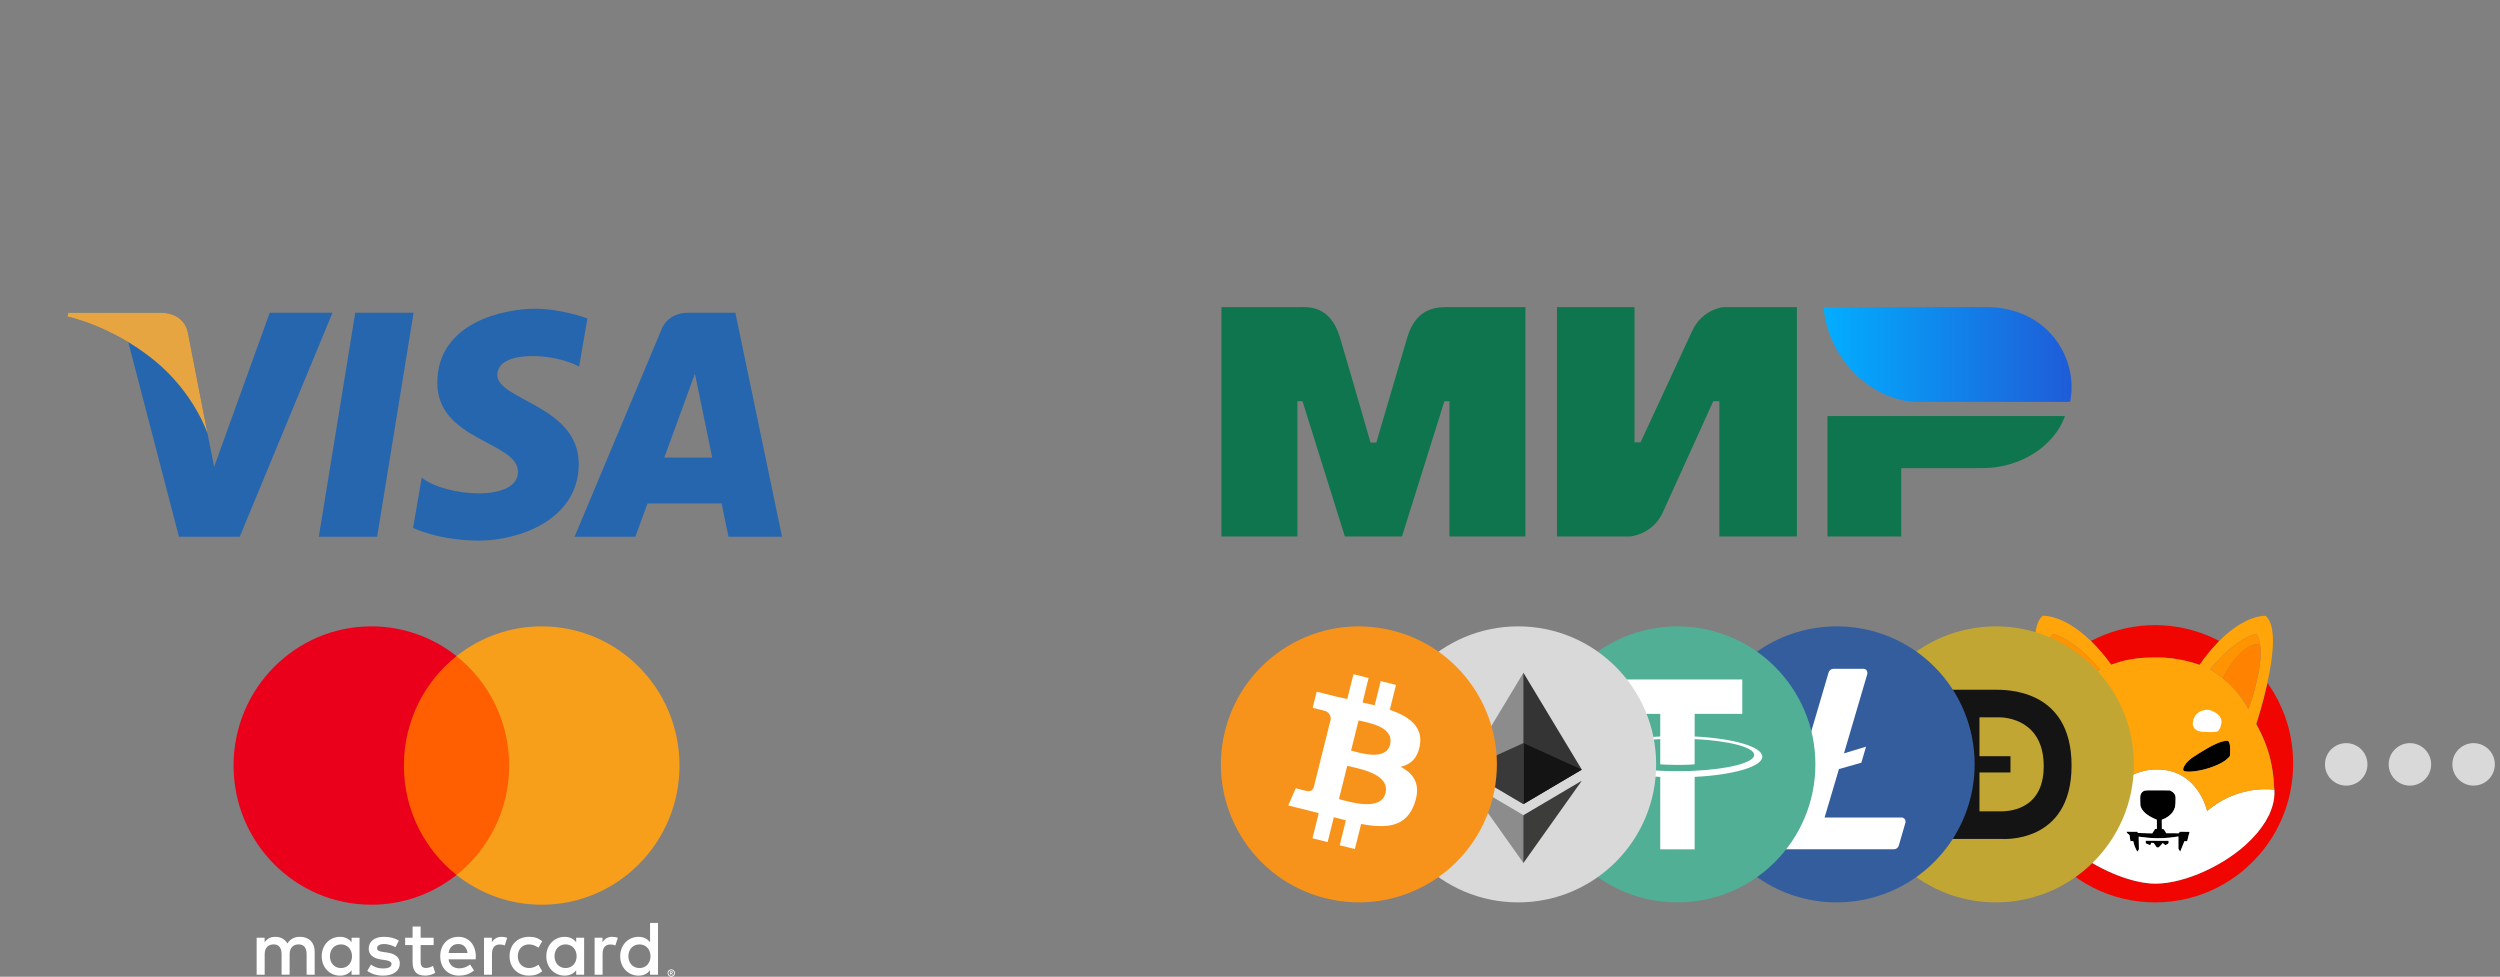 <svg xmlns="http://www.w3.org/2000/svg" width="279" height="109" viewBox="0 0 279 109" fill="none">
<rect x="0" y="0" width="279" height="109" fill="#808080" stroke="none"/>
<path d="M42.087 59.9H35.579L39.647 34.9H46.156L42.087 59.9ZM30.103 34.9L23.898 52.095L23.163 48.392L23.164 48.394L20.974 37.151C20.974 37.151 20.709 34.9 17.886 34.9H7.628L7.507 35.323C7.507 35.323 10.645 35.976 14.316 38.181L19.971 59.901H26.753L37.108 34.9H30.103ZM81.299 59.9H87.275L82.064 34.899H76.832C74.416 34.899 73.828 36.762 73.828 36.762L64.12 59.9H70.905L72.262 56.187H80.536L81.299 59.9ZM74.136 51.057L77.556 41.701L79.48 51.057H74.136ZM64.629 40.912L65.558 35.543C65.558 35.543 62.692 34.453 59.704 34.453C56.474 34.453 48.803 35.865 48.803 42.73C48.803 49.188 57.806 49.269 57.806 52.661C57.806 56.054 49.731 55.446 47.066 53.306L46.098 58.92C46.098 58.92 49.004 60.332 53.445 60.332C57.887 60.332 64.588 58.032 64.588 51.772C64.588 45.272 55.504 44.667 55.504 41.841C55.505 39.014 61.844 39.377 64.629 40.912Z" fill="#2566AF"/>
<path d="M23.164 48.393L20.974 37.15C20.974 37.15 20.709 34.899 17.886 34.899H7.628L7.507 35.322C7.507 35.322 12.438 36.344 17.167 40.173C21.689 43.832 23.164 48.393 23.164 48.393Z" fill="#E6A540"/>
<g clip-path="url(#clip0_1042_64017)">
<path d="M74.846 108.47V108.57H74.938C74.956 108.57 74.973 108.566 74.988 108.557C74.994 108.553 74.999 108.547 75.002 108.54C75.006 108.534 75.007 108.526 75.007 108.519C75.007 108.511 75.006 108.504 75.002 108.498C74.999 108.491 74.994 108.485 74.988 108.481C74.973 108.472 74.956 108.468 74.938 108.469H74.846V108.47ZM74.939 108.398C74.979 108.396 75.019 108.407 75.051 108.431C75.064 108.442 75.074 108.455 75.081 108.471C75.088 108.486 75.091 108.503 75.09 108.52C75.091 108.535 75.088 108.549 75.083 108.563C75.077 108.576 75.069 108.588 75.058 108.598C75.034 108.62 75.002 108.633 74.969 108.636L75.094 108.779H74.998L74.884 108.637H74.847V108.779H74.766V108.399H74.941L74.939 108.398ZM74.915 108.91C74.957 108.91 74.998 108.902 75.037 108.885C75.074 108.869 75.108 108.846 75.136 108.817C75.165 108.788 75.188 108.754 75.204 108.716C75.236 108.637 75.236 108.547 75.204 108.468C75.188 108.43 75.165 108.396 75.136 108.367C75.108 108.338 75.074 108.315 75.037 108.299C74.998 108.283 74.956 108.275 74.915 108.275C74.872 108.275 74.83 108.283 74.79 108.299C74.752 108.315 74.718 108.338 74.688 108.367C74.644 108.413 74.615 108.47 74.603 108.533C74.591 108.595 74.598 108.66 74.622 108.719C74.637 108.756 74.66 108.791 74.688 108.819C74.718 108.848 74.752 108.872 74.79 108.887C74.829 108.904 74.872 108.913 74.915 108.913V108.91ZM74.915 108.184C75.024 108.184 75.129 108.227 75.207 108.304C75.244 108.342 75.274 108.386 75.295 108.435C75.316 108.485 75.327 108.539 75.327 108.594C75.327 108.648 75.316 108.702 75.295 108.753C75.274 108.801 75.244 108.846 75.207 108.883C75.169 108.92 75.124 108.95 75.076 108.971C75.025 108.993 74.97 109.004 74.915 109.004C74.858 109.004 74.803 108.993 74.751 108.971C74.702 108.95 74.657 108.921 74.619 108.883C74.582 108.844 74.552 108.798 74.532 108.748C74.511 108.698 74.5 108.644 74.5 108.589C74.5 108.535 74.511 108.481 74.532 108.431C74.553 108.382 74.583 108.337 74.62 108.3C74.658 108.262 74.703 108.232 74.752 108.212C74.804 108.19 74.86 108.179 74.916 108.18L74.915 108.184ZM36.818 106.716C36.818 105.991 37.288 105.395 38.056 105.395C38.791 105.395 39.286 105.965 39.286 106.716C39.286 107.466 38.791 108.036 38.056 108.036C37.288 108.036 36.818 107.441 36.818 106.716ZM40.124 106.716V104.653H39.236V105.155C38.954 104.784 38.527 104.551 37.946 104.551C36.801 104.551 35.903 105.458 35.903 106.717C35.903 107.976 36.801 108.882 37.946 108.882C38.527 108.882 38.954 108.649 39.236 108.278V108.779H40.123V106.716H40.124ZM70.127 106.716C70.127 105.991 70.598 105.395 71.367 105.395C72.102 105.395 72.597 105.965 72.597 106.716C72.597 107.466 72.102 108.036 71.367 108.036C70.598 108.036 70.127 107.441 70.127 106.716ZM73.435 106.716V102.997H72.546V105.155C72.264 104.784 71.837 104.551 71.256 104.551C70.112 104.551 69.213 105.458 69.213 106.717C69.213 107.976 70.111 108.882 71.256 108.882C71.837 108.882 72.264 108.649 72.546 108.278V108.779H73.435V106.716ZM51.145 105.353C51.717 105.353 52.084 105.715 52.178 106.353H50.059C50.154 105.758 50.512 105.353 51.145 105.353H51.145ZM51.163 104.549C49.966 104.549 49.129 105.428 49.129 106.714C49.129 108.026 49.999 108.88 51.222 108.88C51.837 108.88 52.4 108.725 52.896 108.302L52.461 107.638C52.118 107.914 51.683 108.069 51.273 108.069C50.701 108.069 50.18 107.801 50.051 107.059H53.084C53.092 106.947 53.101 106.835 53.101 106.714C53.092 105.428 52.305 104.548 51.162 104.548L51.163 104.549ZM61.883 106.714C61.883 105.989 62.353 105.394 63.122 105.394C63.856 105.394 64.352 105.964 64.352 106.714C64.352 107.465 63.856 108.035 63.122 108.035C62.353 108.035 61.883 107.439 61.883 106.714H61.883ZM65.189 106.714V104.653H64.302V105.155C64.019 104.784 63.593 104.551 63.012 104.551C61.867 104.551 60.969 105.458 60.969 106.717C60.969 107.976 61.867 108.882 63.012 108.882C63.593 108.882 64.019 108.649 64.302 108.278V108.779H65.189V106.716L65.189 106.714ZM56.868 106.714C56.868 107.965 57.731 108.88 59.047 108.88C59.662 108.88 60.072 108.742 60.515 108.388L60.089 107.663C59.755 107.905 59.405 108.035 59.019 108.035C58.31 108.026 57.788 107.508 57.788 106.714C57.788 105.92 58.31 105.403 59.019 105.394C59.404 105.394 59.754 105.523 60.089 105.765L60.515 105.04C60.071 104.687 59.661 104.548 59.047 104.548C57.731 104.548 56.868 105.463 56.868 106.714ZM68.316 104.548C67.804 104.548 67.47 104.79 67.239 105.153V104.653H66.359V108.777H67.248V106.465C67.248 105.782 67.539 105.403 68.119 105.403C68.309 105.4 68.498 105.436 68.674 105.507L68.948 104.662C68.752 104.584 68.495 104.549 68.315 104.549L68.316 104.548ZM44.514 104.981C44.087 104.696 43.498 104.549 42.849 104.549C41.814 104.549 41.148 105.05 41.148 105.869C41.148 106.542 41.644 106.957 42.557 107.086L42.977 107.146C43.463 107.215 43.693 107.345 43.693 107.578C43.693 107.897 43.37 108.079 42.763 108.079C42.147 108.079 41.704 107.88 41.404 107.647L40.987 108.346C41.474 108.709 42.089 108.882 42.755 108.882C43.934 108.882 44.618 108.321 44.618 107.536C44.618 106.811 44.08 106.431 43.191 106.302L42.773 106.241C42.388 106.19 42.08 106.112 42.08 105.836C42.08 105.534 42.371 105.353 42.858 105.353C43.379 105.353 43.884 105.552 44.131 105.707L44.515 104.982L44.514 104.981ZM55.971 104.55C55.459 104.55 55.126 104.792 54.896 105.154V104.653H54.016V108.777H54.904V106.465C54.904 105.782 55.194 105.403 55.775 105.403C55.965 105.4 56.154 105.436 56.33 105.507L56.604 104.662C56.407 104.584 56.151 104.549 55.971 104.549L55.971 104.55ZM48.394 104.653H46.942V103.402H46.044V104.653H45.216V105.472H46.044V107.354C46.044 108.31 46.412 108.88 47.462 108.88C47.848 108.88 48.292 108.76 48.573 108.561L48.317 107.794C48.052 107.949 47.761 108.027 47.531 108.027C47.087 108.027 46.942 107.75 46.942 107.337V105.473H48.394V104.653ZM35.118 108.778V106.189C35.118 105.215 34.503 104.559 33.511 104.55C32.99 104.541 32.453 104.705 32.076 105.284C31.794 104.827 31.351 104.55 30.727 104.55C30.29 104.55 29.864 104.68 29.531 105.163V104.653H28.642V108.777H29.538V106.49C29.538 105.774 29.931 105.394 30.538 105.394C31.127 105.394 31.426 105.782 31.426 106.481V108.776H32.323V106.489C32.323 105.774 32.733 105.393 33.323 105.393C33.929 105.393 34.218 105.781 34.218 106.48V108.776L35.118 108.778Z" fill="white"/>
<path d="M57.678 97.646H44.221V73.223H57.678L57.678 97.646Z" fill="#FF5F00"/>
<path d="M45.074 85.434C45.074 80.48 47.371 76.067 50.948 73.222C48.24 71.066 44.892 69.896 41.444 69.901C32.95 69.901 26.065 76.856 26.065 85.434C26.065 94.013 32.95 100.967 41.444 100.967C44.892 100.972 48.24 99.802 50.948 97.646C47.371 94.802 45.074 90.389 45.074 85.434Z" fill="#EB001B"/>
<path d="M75.832 85.435C75.832 94.014 68.947 100.968 60.454 100.968C57.006 100.973 53.656 99.803 50.948 97.647C54.526 94.803 56.823 90.389 56.823 85.435C56.823 80.48 54.526 76.067 50.948 73.223C53.656 71.067 57.005 69.897 60.454 69.902C68.947 69.902 75.832 76.856 75.832 85.435" fill="#F79E1B"/>
</g>
<path fill-rule="evenodd" clip-rule="evenodd" d="M145.086 34.274C145.933 34.269 148.453 34.045 149.52 37.607C150.238 40.006 151.383 43.936 152.954 49.397H153.594C155.279 43.639 156.437 39.709 157.067 37.607C158.145 34.008 160.84 34.275 161.918 34.275L170.237 34.275V59.866H161.758V44.784H161.19L156.464 59.866H150.085L145.359 44.773H144.79V59.866H136.312V34.275L145.086 34.274ZM182.411 34.275V49.367H183.087L188.836 36.956C189.952 34.487 192.331 34.275 192.331 34.275H200.535V59.866H191.88V44.773H191.203L185.567 57.184C184.451 59.642 181.96 59.866 181.96 59.866H173.756V34.275H182.411ZM230.451 46.436C229.244 49.819 225.452 52.242 221.255 52.242H212.178V59.866H203.948V46.436H230.451Z" fill="#0F754E"/>
<path fill-rule="evenodd" clip-rule="evenodd" d="M221.652 34.274H203.516C203.948 39.972 208.909 44.849 214.044 44.849H231.023C232.003 40.114 228.63 34.274 221.652 34.274Z" fill="url(#paint0_linear_1042_64017)"/>
<g clip-path="url(#clip1_1042_64017)">
<path d="M247.664 71.532C246.862 72.355 246.127 73.247 245.475 74.198L245.268 74.129C244.078 73.73 242.844 73.484 241.601 73.4C241.226 73.37 239.829 73.37 239.373 73.4C237.996 73.493 236.939 73.705 235.739 74.134C235.691 74.154 235.648 74.169 235.605 74.183C234.928 73.237 234.174 72.35 233.344 71.537C237.328 69.442 241.99 69.19 246.161 70.842C246.608 71.014 247.044 71.216 247.472 71.433L247.664 71.532Z" fill="#F00500"/>
<path d="M255.095 90.227C254.49 91.997 253.583 93.638 252.406 95.068C251.768 95.837 251.062 96.541 250.304 97.182C248.528 98.651 246.454 99.701 244.241 100.253C241.793 100.859 239.239 100.859 236.791 100.253C234.573 99.701 232.504 98.651 230.728 97.182C229.969 96.541 229.264 95.837 228.625 95.068C225.241 90.962 224.214 85.323 225.937 80.241C226.263 79.3 226.671 78.393 227.161 77.53C227.387 77.136 227.665 76.692 227.799 76.51C228.26 78.546 228.827 80.335 229.038 80.981C229.024 81.015 229.004 81.055 228.985 81.089C227.867 83.415 227.262 85.658 227.118 88.044C227.118 88.073 227.113 88.108 227.113 88.138C227.075 88.852 227.094 89.192 227.209 89.641C227.569 91.046 228.678 92.593 230.416 94.111C233.262 96.596 237.122 98.39 240.045 98.597C243.094 98.809 247.592 96.98 250.587 94.309C251.057 93.88 251.499 93.426 251.912 92.943C252.21 92.588 252.651 91.977 252.618 91.977C252.608 91.977 252.618 91.967 252.637 91.957C252.651 91.948 252.666 91.933 252.656 91.923C252.651 91.918 252.661 91.903 252.675 91.898C252.69 91.893 252.699 91.883 252.694 91.874C252.69 91.864 252.694 91.854 252.714 91.849C252.728 91.844 252.733 91.829 252.728 91.819C252.723 91.81 252.728 91.8 252.738 91.8C252.747 91.8 252.757 91.785 252.757 91.775C252.757 91.765 252.766 91.75 252.776 91.75C252.786 91.75 252.795 91.741 252.795 91.731C252.81 91.691 252.834 91.652 252.858 91.617C252.93 91.504 253.218 90.977 253.256 90.888C253.53 90.252 253.703 89.685 253.784 89.118C253.823 88.847 253.847 88.349 253.827 88.231C253.823 88.211 253.823 88.177 253.818 88.123C253.808 88.024 253.803 87.876 253.794 87.728C253.784 87.507 253.765 87.196 253.751 87.043C253.544 84.805 252.987 82.977 251.931 81.04C251.888 80.966 251.85 80.892 251.826 80.833C251.816 80.818 251.811 80.803 251.806 80.793C251.955 80.335 252.565 78.418 253.05 76.224L253.059 76.234L253.131 76.333C253.256 76.505 253.587 77.018 253.736 77.264C254.413 78.398 254.941 79.615 255.315 80.887C256.184 83.948 256.112 87.211 255.095 90.227Z" fill="#F00500"/>
<path d="M248.864 84.337C248.849 84.416 248.624 84.653 248.398 84.825C247.736 85.323 246.55 85.786 245.345 86.008C244.659 86.136 243.972 86.156 243.766 86.052C243.631 85.983 243.612 85.929 243.66 85.752C243.761 85.382 244.087 84.978 244.596 84.598C244.855 84.406 245.907 83.751 246.396 83.475C247.203 83.021 247.856 82.75 248.297 82.686C248.436 82.666 248.604 82.661 248.657 82.686C248.744 82.72 248.84 82.982 248.878 83.297C248.897 83.465 248.888 84.204 248.864 84.337Z" fill="black"/>
<path d="M237.554 85.969C237.525 86.028 237.381 86.092 237.218 86.117C237.055 86.141 236.555 86.126 236.272 86.092C235.254 85.954 234.174 85.633 233.387 85.239C232.945 85.017 232.629 84.796 232.393 84.554L232.259 84.411L232.245 84.224C232.221 83.898 232.225 83.386 232.264 83.204C232.288 83.051 232.341 82.903 232.413 82.77C232.451 82.721 232.451 82.721 232.624 82.721C232.835 82.721 233.013 82.755 233.301 82.849C233.891 83.036 234.77 83.489 235.84 84.15C236.723 84.692 237.055 84.958 237.309 85.323C237.482 85.55 237.597 85.87 237.554 85.969Z" fill="black"/>
<path d="M244.351 92.83C244.351 92.844 244.294 93.081 244.222 93.362C244.15 93.643 244.092 93.87 244.092 93.88C244.039 93.885 243.991 93.889 243.938 93.885H243.785L243.574 94.397C243.458 94.678 243.353 94.939 243.338 94.979L243.31 95.048L243.209 94.88L243.108 94.713V93.347L243.07 93.357C242.988 93.377 242.407 93.456 242.153 93.48C241.101 93.589 240.045 93.564 238.999 93.411C238.831 93.387 238.687 93.367 238.682 93.372C238.677 93.377 238.682 93.692 238.692 94.082L238.706 94.782L238.624 94.91C238.581 94.979 238.538 95.038 238.538 95.043C238.524 95.058 238.476 94.979 238.365 94.752C238.245 94.516 238.159 94.264 238.096 94.003L238.063 93.86L237.914 93.87L237.765 93.885L237.727 93.702C237.708 93.604 237.684 93.451 237.674 93.367L237.66 93.209L237.535 93.096C237.463 93.032 237.391 92.968 237.376 92.958C237.352 92.938 237.343 92.904 237.343 92.874V92.815L237.943 92.82L238.543 92.825L238.562 92.889L238.581 92.953L238.788 92.963C238.903 92.968 239.268 92.978 239.594 92.987L240.194 93.002L240.348 92.756L240.506 92.509H240.708L240.703 91.997L240.698 91.484L240.434 91.366C239.584 90.981 239.085 90.543 238.898 90.01C238.86 89.902 238.86 89.862 238.85 89.37C238.845 88.882 238.845 88.837 238.879 88.729C238.946 88.482 239.133 88.29 239.373 88.226C239.455 88.201 239.671 88.201 240.804 88.201L242.138 88.206L242.287 88.28C242.465 88.369 242.546 88.433 242.647 88.571C242.762 88.729 242.796 88.852 242.796 89.153C242.796 89.582 242.767 89.951 242.724 90.099C242.662 90.301 242.566 90.493 242.446 90.666C242.206 90.981 241.769 91.297 241.37 91.44L241.255 91.484L241.26 92.002L241.265 92.519L241.37 92.529L241.476 92.539L241.62 92.761L241.759 92.983H242.402C242.758 92.983 243.07 92.987 243.098 92.992C243.146 93.002 243.156 92.997 243.204 92.913L243.262 92.825H243.814C244.226 92.805 244.351 92.815 244.351 92.83Z" fill="black"/>
<path d="M241.817 94.244C241.725 94.299 241.663 94.323 241.649 94.313C241.634 94.308 241.567 94.249 241.495 94.195L241.365 94.087L241.231 94.234C240.938 94.56 240.929 94.575 240.842 94.58C240.708 94.594 240.679 94.57 240.516 94.318C240.429 94.19 240.362 94.082 240.362 94.082C240.362 94.082 240.3 94.072 240.228 94.067L240.093 94.052L240.031 94.185L239.968 94.318L239.858 94.284C239.772 94.254 239.685 94.22 239.604 94.18L239.46 94.106V93.825L240.737 93.83L242.013 93.835L242.018 93.968C242.023 94.126 242.028 94.121 241.817 94.244Z" fill="black"/>
<path d="M253.818 88.231C253.813 88.211 253.813 88.177 253.808 88.123C252.656 87.995 249.368 87.916 246.315 90.503C246.315 90.503 245.331 85.87 240.722 85.87C236.114 85.87 234.405 90.503 234.405 90.503C231.822 87.65 228.366 87.856 227.118 88.044C227.118 88.073 227.113 88.108 227.113 88.138C227.075 88.852 227.094 89.192 227.209 89.641C227.569 91.046 228.678 92.593 230.416 94.111C233.262 96.596 237.122 98.39 240.045 98.597C243.094 98.809 247.592 96.98 250.587 94.308C251.058 93.88 251.499 93.426 251.912 92.943C252.21 92.588 252.651 91.977 252.618 91.977C252.608 91.977 252.618 91.967 252.637 91.957C252.651 91.948 252.666 91.933 252.656 91.923C252.651 91.918 252.661 91.903 252.675 91.898C252.69 91.893 252.699 91.883 252.694 91.874C252.69 91.864 252.694 91.854 252.714 91.849C252.728 91.844 252.733 91.829 252.728 91.819C252.723 91.809 252.728 91.8 252.738 91.8C252.747 91.8 252.757 91.785 252.757 91.775C252.757 91.765 252.766 91.75 252.776 91.75C252.786 91.75 252.795 91.74 252.795 91.731C252.81 91.691 252.834 91.652 252.858 91.617C252.93 91.504 253.218 90.977 253.256 90.888C253.53 90.252 253.703 89.685 253.784 89.118C253.813 88.847 253.837 88.349 253.818 88.231ZM241.817 94.245C241.725 94.299 241.663 94.323 241.649 94.314C241.634 94.308 241.567 94.249 241.495 94.195L241.365 94.087L241.231 94.235C240.938 94.56 240.929 94.575 240.842 94.58C240.708 94.594 240.679 94.57 240.516 94.318C240.429 94.19 240.362 94.082 240.362 94.082C240.362 94.082 240.3 94.072 240.228 94.067L240.093 94.052L240.031 94.185L239.969 94.318L239.858 94.284C239.772 94.254 239.685 94.22 239.604 94.18L239.46 94.106V93.826L240.737 93.83L242.014 93.835L242.018 93.968C242.023 94.126 242.028 94.121 241.817 94.245ZM244.217 93.357C244.145 93.638 244.087 93.865 244.087 93.875C244.034 93.88 243.986 93.885 243.934 93.88H243.78L243.574 94.397C243.458 94.678 243.353 94.939 243.338 94.979L243.31 95.048L243.209 94.88L243.108 94.713V93.347L243.07 93.357C242.988 93.377 242.407 93.456 242.153 93.481C241.101 93.589 240.045 93.564 238.999 93.412C238.831 93.387 238.687 93.367 238.682 93.372C238.677 93.377 238.682 93.692 238.692 94.082L238.706 94.782L238.624 94.91C238.581 94.979 238.538 95.038 238.538 95.043C238.524 95.058 238.476 94.979 238.365 94.752C238.245 94.516 238.159 94.264 238.096 94.003L238.063 93.86L237.914 93.87L237.765 93.885L237.727 93.702C237.708 93.604 237.684 93.451 237.674 93.367L237.66 93.209L237.535 93.096C237.463 93.032 237.391 92.968 237.376 92.958C237.352 92.938 237.343 92.904 237.343 92.874V92.815L237.943 92.82L238.543 92.825L238.562 92.889L238.581 92.953L238.788 92.963C238.903 92.968 239.268 92.978 239.594 92.988L240.194 93.002L240.348 92.756L240.506 92.51H240.708L240.703 91.997L240.698 91.484L240.434 91.366C239.584 90.981 239.085 90.543 238.898 90.01C238.86 89.902 238.86 89.863 238.85 89.37C238.845 88.882 238.845 88.837 238.879 88.729C238.946 88.483 239.133 88.29 239.373 88.226C239.455 88.201 239.671 88.201 240.804 88.201L242.138 88.207L242.287 88.28C242.465 88.369 242.546 88.433 242.647 88.571C242.762 88.729 242.796 88.852 242.796 89.153C242.796 89.582 242.767 89.951 242.724 90.099C242.662 90.301 242.566 90.493 242.446 90.666C242.206 90.981 241.769 91.297 241.37 91.44L241.255 91.484L241.26 92.002L241.265 92.519L241.37 92.529L241.476 92.539L241.62 92.761L241.759 92.983H242.402C242.758 92.983 243.07 92.988 243.098 92.993C243.146 93.002 243.156 92.997 243.204 92.914L243.262 92.825H243.814C244.241 92.825 244.366 92.83 244.366 92.845C244.351 92.84 244.289 93.081 244.217 93.357Z" fill="white"/>
<path d="M253.779 87.728C253.77 87.507 253.751 87.196 253.736 87.043C253.53 84.805 252.973 82.977 251.917 81.04C251.874 80.966 251.835 80.892 251.811 80.833C251.802 80.818 251.797 80.803 251.792 80.793C251.941 80.335 252.55 78.417 253.035 76.224C253.693 73.247 254.111 69.767 252.834 68.722C252.834 68.722 250.625 68.555 247.668 71.532C246.867 72.355 246.132 73.247 245.479 74.198L245.273 74.129C244.082 73.73 242.849 73.484 241.605 73.4C241.231 73.37 239.834 73.37 239.378 73.4C238 73.493 236.944 73.705 235.744 74.134C235.696 74.154 235.653 74.169 235.61 74.183C234.933 73.237 234.179 72.35 233.349 71.537C230.272 68.545 227.982 68.717 227.982 68.717C226.628 69.797 227.089 73.434 227.79 76.51C228.251 78.546 228.817 80.335 229.028 80.981C229.014 81.015 228.995 81.054 228.976 81.089C227.857 83.415 227.252 85.658 227.108 88.044C228.361 87.856 231.813 87.644 234.4 90.503C234.4 90.503 236.109 85.87 240.717 85.87C245.326 85.87 246.31 90.503 246.31 90.503C249.363 87.916 252.651 87.999 253.803 88.123C253.799 88.024 253.789 87.876 253.779 87.728ZM229.936 79.122C229.936 79.122 228.14 74.514 228.601 71.882C228.678 71.438 228.822 71.049 229.048 70.753C229.048 70.753 231.083 70.96 234.366 74.706C234.366 74.706 233.742 75.016 232.907 75.677C232.907 75.677 232.902 75.682 232.897 75.682C231.99 76.397 230.828 77.53 229.936 79.122ZM237.554 85.969C237.525 86.028 237.381 86.092 237.218 86.117C237.055 86.141 236.555 86.126 236.272 86.092C235.254 85.954 234.174 85.633 233.387 85.239C232.945 85.017 232.629 84.796 232.393 84.554L232.259 84.411L232.245 84.224C232.221 83.898 232.225 83.386 232.264 83.204C232.288 83.051 232.341 82.903 232.413 82.77C232.451 82.72 232.451 82.72 232.624 82.72C232.835 82.72 233.013 82.755 233.301 82.849C233.891 83.036 234.77 83.489 235.84 84.15C236.723 84.692 237.055 84.958 237.309 85.323C237.482 85.55 237.597 85.87 237.554 85.969ZM248.864 84.337C248.849 84.416 248.624 84.653 248.398 84.825C247.736 85.323 246.55 85.786 245.345 86.008C244.659 86.136 243.972 86.156 243.766 86.052C243.631 85.983 243.612 85.929 243.66 85.752C243.761 85.382 244.087 84.978 244.596 84.598C244.855 84.406 245.907 83.751 246.396 83.475C247.203 83.021 247.856 82.75 248.297 82.686C248.436 82.666 248.604 82.661 248.657 82.686C248.744 82.72 248.84 82.982 248.878 83.297C248.897 83.465 248.888 84.204 248.864 84.337ZM248.067 75.677L248.057 75.672C247.251 75.011 246.646 74.701 246.646 74.701C249.819 70.955 251.782 70.748 251.782 70.748C251.998 71.049 252.138 71.433 252.214 71.877C252.661 74.509 250.928 79.122 250.928 79.122C250.203 77.796 249.229 76.623 248.067 75.677Z" fill="#FFA409"/>
<path d="M252.219 71.876C251.845 71.827 250.073 71.817 248.067 75.677L248.057 75.672C247.251 75.011 246.646 74.701 246.646 74.701C249.819 70.955 251.782 70.748 251.782 70.748C252.003 71.049 252.142 71.433 252.219 71.876Z" fill="#FF9300"/>
<path d="M250.933 79.122C250.203 77.791 249.233 76.623 248.067 75.677C250.073 71.817 251.84 71.827 252.219 71.876C252.666 74.513 250.933 79.122 250.933 79.122Z" fill="#FF8300"/>
<path d="M252.291 71.891C252.267 71.886 252.243 71.881 252.219 71.876L252.291 71.891Z" fill="#FF8300"/>
<path d="M234.366 74.701C234.366 74.701 233.742 75.011 232.907 75.672C232.907 75.672 232.902 75.677 232.897 75.677C230.819 71.812 228.99 71.827 228.596 71.876C228.673 71.433 228.817 71.043 229.043 70.748C229.048 70.748 231.083 70.955 234.366 74.701Z" fill="#FF9300"/>
<path d="M232.902 75.677C231.99 76.396 230.828 77.525 229.936 79.122C229.936 79.122 228.14 74.513 228.601 71.876C228.99 71.827 230.824 71.817 232.902 75.677Z" fill="#FF8300"/>
<path d="M228.6 71.876C228.577 71.881 228.548 71.886 228.524 71.891L228.6 71.876Z" fill="#FF8300"/>
<path d="M246.075 81.68C246.075 81.68 244.539 81.779 244.731 80.547C244.923 79.314 246.123 79.166 246.459 79.216C246.795 79.265 248.139 79.758 247.899 80.793C247.659 81.828 247.323 81.631 247.131 81.68C246.939 81.73 246.075 81.68 246.075 81.68Z" fill="white"/>
<path d="M234.746 81.68C234.746 81.68 233.21 81.779 233.402 80.547C233.594 79.314 234.794 79.166 235.13 79.216C235.466 79.265 236.81 79.758 236.57 80.793C236.33 81.828 235.994 81.631 235.802 81.68C235.61 81.73 234.746 81.68 234.746 81.68Z" fill="white"/>
</g>
<g clip-path="url(#clip2_1042_64017)">
<ellipse cx="222.739" cy="84.712" rx="10.663" ry="10.071" fill="#141414"/>
<path d="M223.109 80.052H220.908V84.391H224.37V86.207H220.908V90.546H223.217C223.81 90.546 228.086 90.613 228.08 85.498C228.073 80.383 223.932 80.052 223.109 80.052Z" fill="#C2A633"/>
<path d="M222.739 69.902C214.233 69.902 207.337 76.798 207.337 85.304C207.337 93.811 214.233 100.706 222.739 100.706C231.246 100.706 238.141 93.811 238.141 85.304C238.141 76.798 231.246 69.902 222.739 69.902ZM223.344 93.623H217.766V86.207H215.8V84.391H217.766V76.975H222.554C223.686 76.975 231.187 76.74 231.187 85.438C231.187 94.28 223.344 93.623 223.344 93.623H223.344Z" fill="#C2A633"/>
</g>
<g clip-path="url(#clip3_1042_64017)">
<path d="M204.967 99.039C212.553 99.039 218.703 92.89 218.703 85.304C218.703 77.719 212.553 71.569 204.967 71.569C197.382 71.569 191.232 77.719 191.232 85.304C191.232 92.89 197.382 99.039 204.967 99.039Z" fill="white"/>
<path d="M204.967 69.902C201.921 69.902 198.943 70.805 196.41 72.498C193.878 74.19 191.903 76.596 190.738 79.41C189.572 82.225 189.267 85.321 189.861 88.309C190.455 91.297 191.922 94.041 194.076 96.195C196.23 98.349 198.975 99.816 201.963 100.41C204.95 101.005 208.047 100.7 210.862 99.534C213.676 98.368 216.081 96.394 217.774 93.861C219.466 91.328 220.37 88.35 220.37 85.304C220.375 83.287 219.984 81.289 219.218 79.424C218.451 77.558 217.325 75.862 215.903 74.432C214.481 73.002 212.792 71.865 210.931 71.088C209.07 70.311 207.074 69.908 205.057 69.902H204.967ZM205.228 85.826L203.625 91.234H212.202C212.259 91.232 212.316 91.241 212.369 91.261C212.422 91.281 212.471 91.311 212.513 91.35C212.554 91.389 212.588 91.435 212.611 91.487C212.635 91.539 212.648 91.595 212.65 91.652V91.793L211.904 94.367C211.871 94.488 211.798 94.595 211.696 94.67C211.594 94.744 211.47 94.782 211.345 94.777H198.217L200.418 87.281L197.956 88.027L198.516 86.311L200.977 85.565L204.072 75.049C204.106 74.928 204.18 74.822 204.281 74.747C204.383 74.673 204.506 74.635 204.632 74.638H207.951C208.008 74.636 208.064 74.646 208.118 74.665C208.171 74.685 208.22 74.716 208.261 74.754C208.303 74.793 208.336 74.84 208.36 74.892C208.383 74.943 208.396 74.999 208.398 75.056V75.198L205.788 84.074L208.249 83.328L207.727 85.118L205.228 85.826Z" fill="#345D9D"/>
</g>
<circle cx="187.196" cy="85.304" r="15.402" fill="#50AF95"/>
<path fill-rule="evenodd" clip-rule="evenodd" d="M189.124 86.016C189.016 86.025 188.46 86.061 187.219 86.061C186.231 86.061 185.53 86.029 185.284 86.016C181.468 85.834 178.62 85.113 178.62 84.25C178.62 83.386 181.468 82.666 185.284 82.481V85.298C185.534 85.318 186.248 85.363 187.236 85.363C188.42 85.363 189.014 85.31 189.121 85.299V82.483C192.928 82.667 195.77 83.388 195.77 84.25C195.77 85.111 192.929 85.832 189.121 86.015L189.124 86.016ZM189.124 82.192V79.671H194.438V75.826H179.97V79.671H185.283V82.191C180.965 82.406 177.717 83.335 177.717 84.447C177.717 85.56 180.965 86.488 185.283 86.704V94.783H189.123V86.701C193.432 86.486 196.674 85.558 196.674 84.446C196.674 83.335 193.434 82.407 189.123 82.191L189.124 82.192Z" fill="white"/>
<circle cx="169.424" cy="85.304" r="15.402" fill="#D9D9D9"/>
<path d="M170.014 75.081L169.872 75.565V89.599L170.014 89.741L176.529 85.89L170.014 75.081Z" fill="#343434"/>
<path d="M170.014 75.081L163.5 85.89L170.014 89.741V82.929V75.081Z" fill="#8C8C8C"/>
<path d="M170.014 90.974L169.934 91.072V96.071L170.014 96.306L176.533 87.126L170.014 90.974Z" fill="#3C3C3B"/>
<path d="M170.014 96.306V90.974L163.5 87.126L170.014 96.306Z" fill="#8C8C8C"/>
<path d="M170.014 89.741L176.529 85.89L170.014 82.929V89.741Z" fill="#141414"/>
<path d="M163.5 85.89L170.014 89.741V82.929L163.5 85.89Z" fill="#393939"/>
<path d="M166.598 89.011C164.551 97.266 156.2 102.297 147.945 100.25C139.691 98.204 134.659 89.852 136.706 81.598C138.753 73.344 147.104 68.311 155.358 70.358C155.372 70.362 155.386 70.365 155.4 70.369C163.633 72.435 168.641 80.773 166.598 89.011Z" fill="#F7931A"/>
<path d="M155.145 83.063C154.664 84.988 151.729 84.002 150.776 83.766L151.618 80.398C152.556 80.629 155.627 81.071 155.131 83.063H155.145ZM154.621 88.507C154.101 90.604 150.569 89.469 149.424 89.184L150.352 85.465C151.498 85.753 155.165 86.316 154.621 88.507ZM158.471 83.093C158.774 81.043 157.215 79.941 155.102 79.209L155.795 76.433L154.087 76.009L153.413 78.714C152.971 78.603 152.514 78.497 152.061 78.396L152.735 75.663L151.046 75.24L150.353 78.016L149.275 77.776L146.941 77.193L146.493 78.998C146.493 78.998 147.745 79.287 147.721 79.306C148.198 79.364 148.547 79.788 148.51 80.269L147.721 83.43C147.78 83.444 147.838 83.463 147.894 83.488L147.716 83.44L146.614 87.872C146.51 88.196 146.164 88.374 145.839 88.271H145.839C145.839 88.295 144.607 87.968 144.607 87.968L143.77 89.893L145.969 90.437L147.171 90.75L146.474 93.555L148.163 93.979L148.856 91.202C149.311 91.327 149.759 91.442 150.198 91.548L149.515 94.335L151.204 94.753L151.902 91.953C154.789 92.497 156.95 92.28 157.864 89.672C158.6 87.574 157.825 86.366 156.31 85.577C157.416 85.322 158.235 84.614 158.47 83.094L158.471 83.093Z" fill="white"/>
<circle cx="261.837" cy="85.304" r="2.37" fill="#D9D9D9"/>
<circle cx="268.946" cy="85.304" r="2.37" fill="#D9D9D9"/>
<circle cx="276.054" cy="85.304" r="2.37" fill="#D9D9D9"/>
<defs>
<linearGradient id="paint0_linear_1042_64017" x1="231.19" y1="40.926" x2="203.516" y2="40.926" gradientUnits="userSpaceOnUse">
<stop stop-color="#1F5CD7"/>
<stop offset="1" stop-color="#02AEFF"/>
</linearGradient>
<clipPath id="clip0_1042_64017">
<rect width="49.761" height="39.098" fill="white" transform="translate(26.065 69.902)"/>
</clipPath>
<clipPath id="clip1_1042_64017">
<rect width="30.804" height="31.989" fill="white" transform="translate(225.109 68.717)"/>
</clipPath>
<clipPath id="clip2_1042_64017">
<rect width="30.804" height="30.804" fill="white" transform="translate(207.337 69.902)"/>
</clipPath>
<clipPath id="clip3_1042_64017">
<rect width="30.804" height="30.804" fill="white" transform="translate(189.565 69.902)"/>
</clipPath>
</defs>
<script xmlns=""/></svg>
